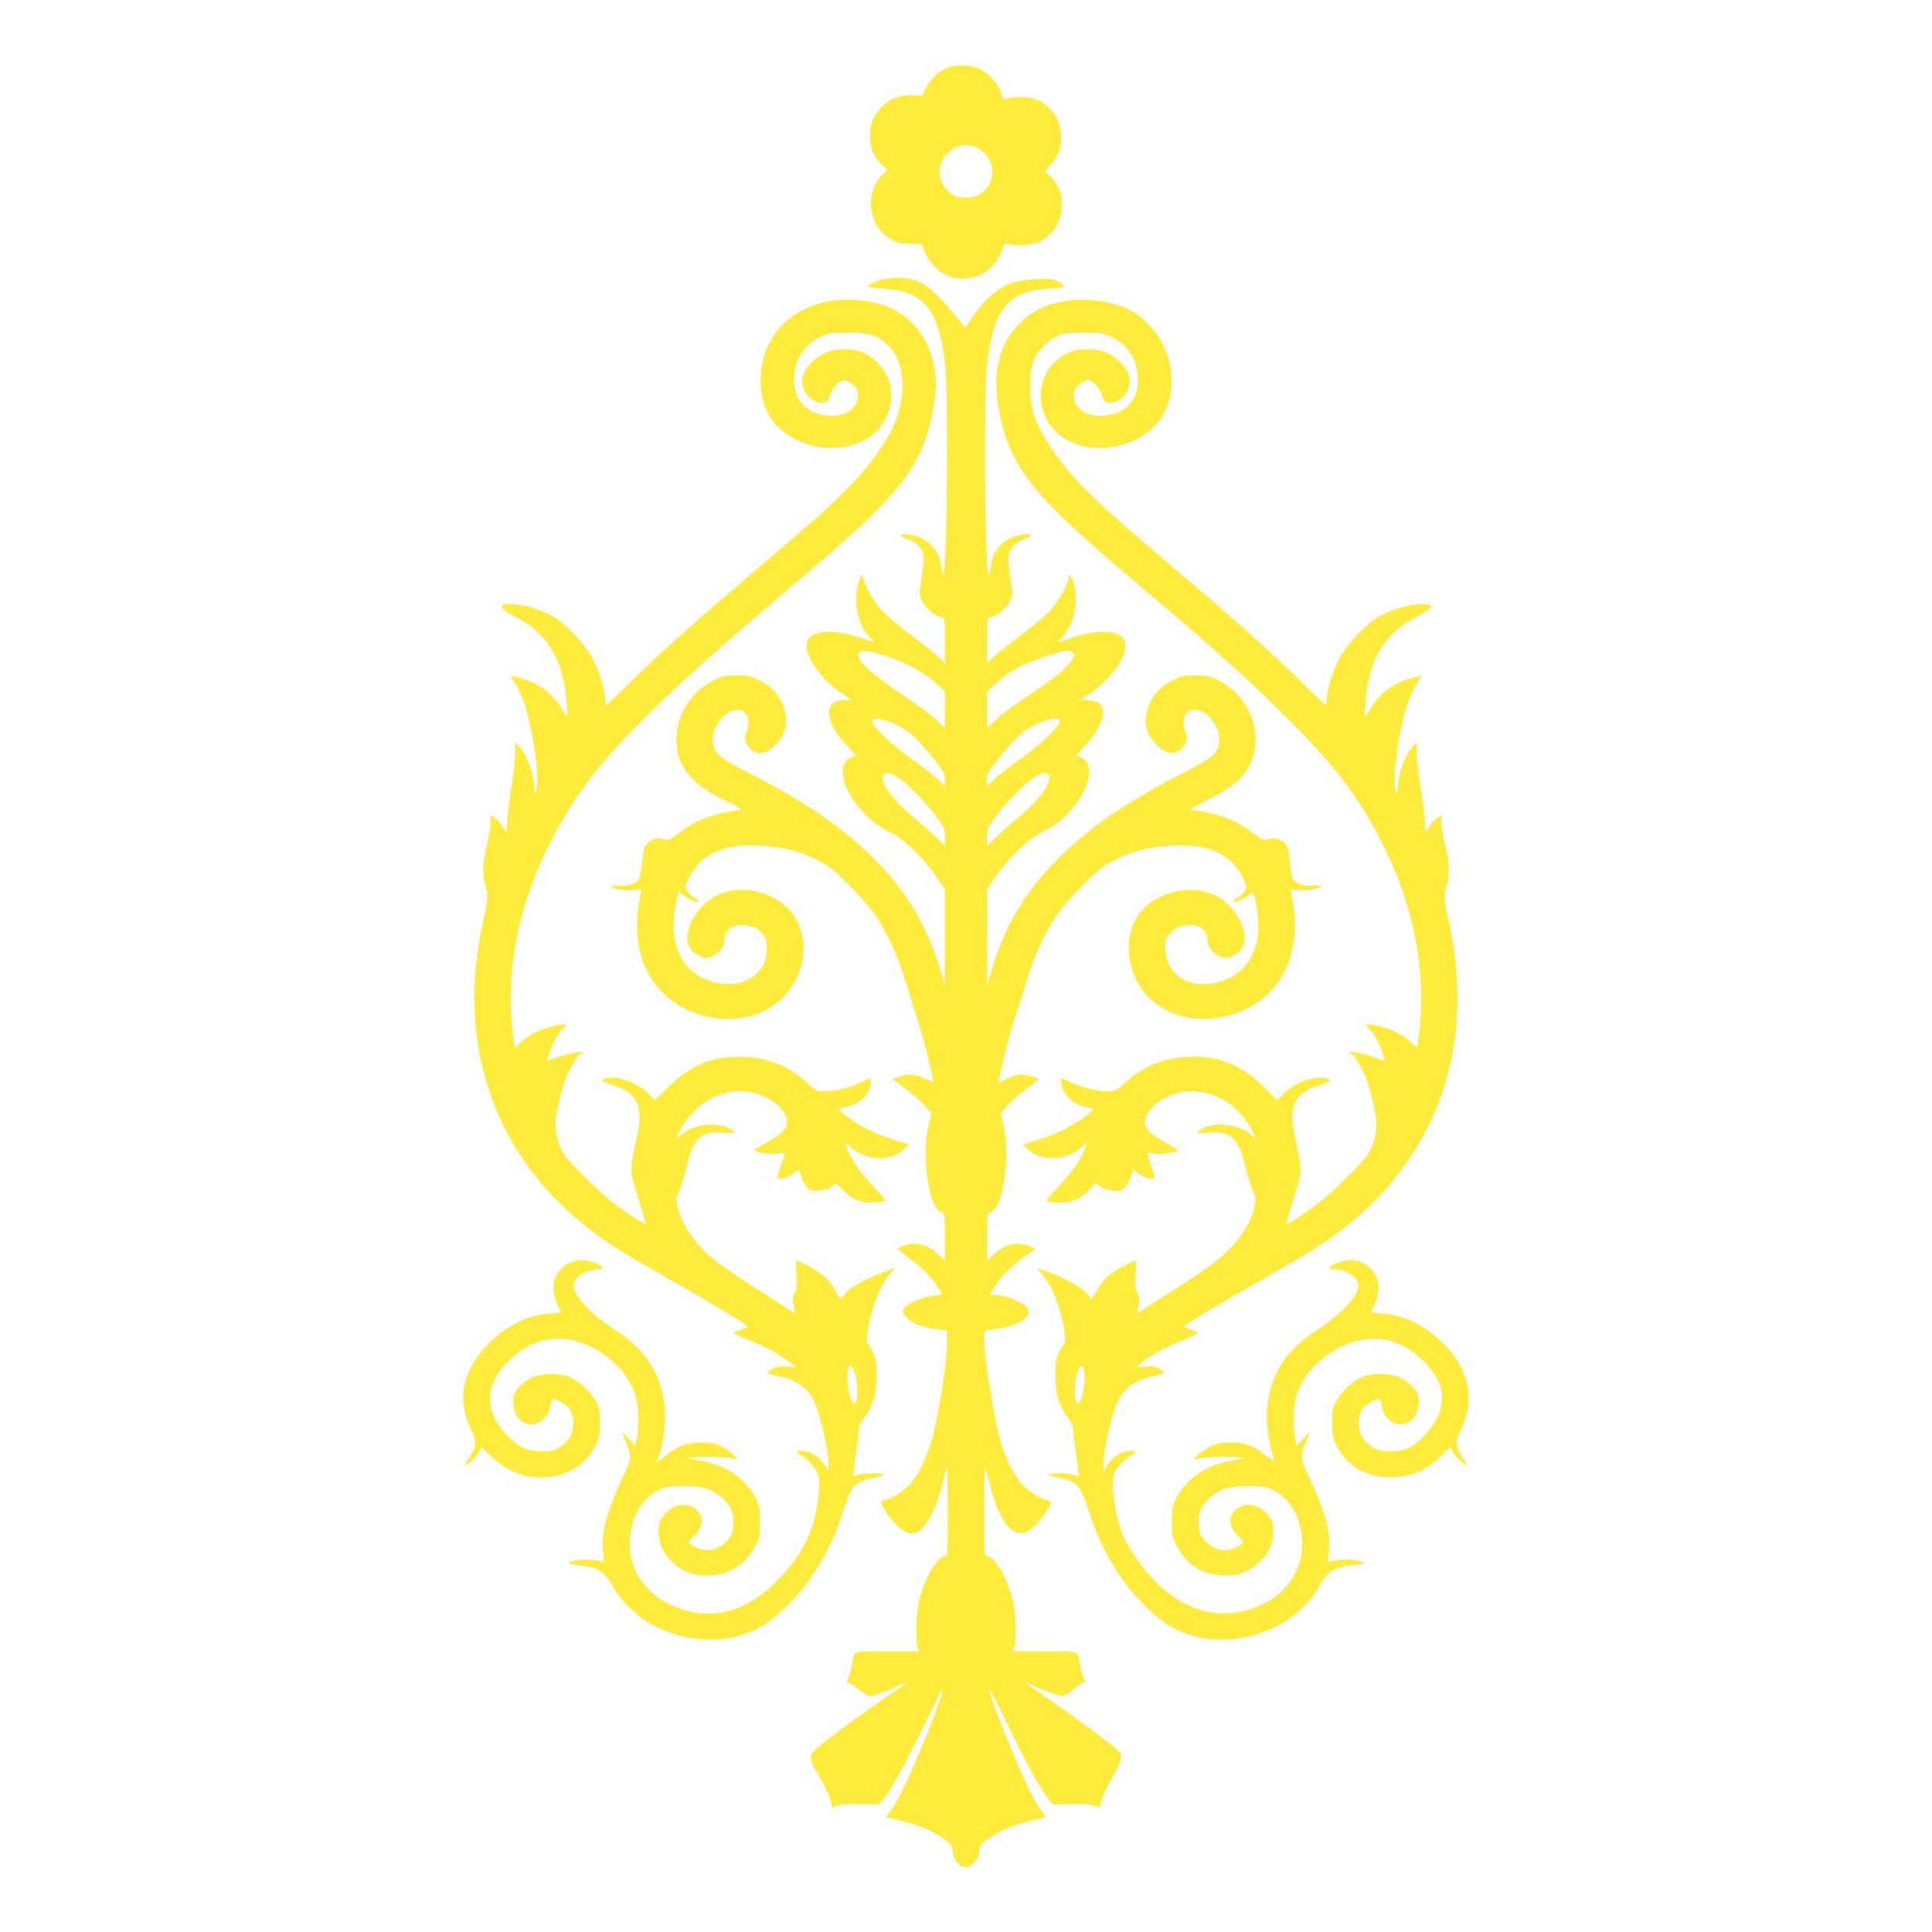 <?xml version="1.0" standalone="no"?>
<!DOCTYPE svg PUBLIC "-//W3C//DTD SVG 20010904//EN"
 "http://www.w3.org/TR/2001/REC-SVG-20010904/DTD/svg10.dtd">
<svg version="1.0" xmlns="http://www.w3.org/2000/svg"
 width="1280pt" height="1280pt" viewBox="0 0 1280 1280"
 preserveAspectRatio="xMidYMid meet">
<g transform="translate(0,1280) scale(0.1,-0.1)"
fill="#ffeb3b" stroke="none">
<path d="M6284 12354 c-60 -22 -123 -80 -150 -138 l-23 -50 -60 3 c-113 5
-204 -45 -256 -140 -26 -47 -30 -64 -30 -129 0 -86 21 -136 80 -193 l35 -34
-31 -29 c-107 -100 -105 -296 5 -391 62 -55 94 -67 179 -68 75 0 78 -1 84 -25
17 -73 89 -157 157 -185 150 -63 320 18 367 174 12 39 14 42 38 34 51 -16 163
-8 207 14 97 51 148 137 149 248 0 59 -5 78 -30 124 -16 30 -42 63 -57 74
l-27 20 35 40 c53 58 74 111 74 187 0 161 -126 280 -282 267 -35 -3 -72 -8
-83 -12 -18 -5 -22 0 -33 40 -14 54 -78 127 -137 157 -52 27 -155 33 -211 12z
m167 -524 c20 -6 52 -26 71 -46 66 -65 71 -164 12 -234 -37 -43 -75 -60 -134
-60 -59 0 -97 17 -134 60 -59 70 -54 169 12 235 50 50 104 64 173 45z"/>
<path d="M5835 10946 c-54 -17 -87 -35 -81 -45 3 -4 50 -11 104 -14 264 -16
363 -138 404 -502 23 -206 12 -1405 -12 -1390 -5 3 -12 30 -16 61 -9 77 -53
140 -123 176 -52 27 -141 39 -141 19 0 -5 23 -17 52 -27 63 -23 98 -68 98
-125 0 -21 -7 -83 -16 -139 -16 -99 -16 -100 7 -146 23 -48 94 -104 131 -104
17 0 18 -12 18 -151 l0 -152 -47 45 c-27 24 -109 90 -185 146 -75 56 -159 128
-188 159 -52 59 -120 180 -120 214 0 33 -16 20 -30 -23 -41 -137 -5 -302 80
-376 35 -29 22 -30 -57 -2 -230 81 -394 48 -367 -74 19 -91 119 -215 231 -289
l64 -42 -56 -5 c-45 -4 -61 -11 -77 -30 -41 -50 2 -164 102 -270 32 -35 58
-64 57 -65 -1 -1 -14 -6 -29 -13 -99 -42 -59 -217 84 -368 52 -55 89 -82 160
-120 74 -38 112 -67 184 -139 50 -49 114 -125 142 -168 l52 -79 -1 -316 0
-317 -25 85 c-89 303 -221 526 -444 751 -200 202 -461 381 -838 573 -190 97
-221 123 -229 199 -10 88 64 198 143 213 74 14 115 -57 81 -139 -18 -42 -12
-79 18 -111 50 -54 109 -46 175 22 71 74 87 156 50 255 -29 76 -79 130 -158
169 -60 30 -76 33 -152 33 -76 0 -93 -4 -152 -33 -157 -77 -257 -246 -246
-417 10 -159 102 -270 306 -370 67 -32 122 -63 122 -67 0 -4 -11 -8 -24 -8
-47 0 -168 -30 -239 -60 -40 -16 -105 -55 -145 -86 -68 -51 -76 -55 -103 -45
-42 15 -85 3 -113 -30 -19 -22 -25 -44 -31 -116 -4 -48 -13 -100 -21 -115 -17
-33 -69 -51 -134 -46 -28 1 -50 0 -50 -4 0 -15 76 -30 136 -26 35 2 64 4 64 3
0 0 -7 -36 -15 -80 -67 -373 103 -671 432 -756 260 -66 505 33 608 247 64 131
65 271 3 387 -92 172 -337 251 -522 168 -101 -44 -190 -163 -202 -269 -7 -58
22 -108 80 -136 36 -17 43 -18 80 -5 49 17 86 67 86 116 0 25 8 43 29 64 26
25 37 29 86 29 64 0 102 -16 139 -60 22 -26 26 -41 26 -91 0 -33 -6 -74 -13
-92 -53 -125 -197 -177 -355 -129 -148 47 -230 154 -248 324 -6 61 9 198 27
245 l9 24 34 -26 c34 -26 96 -50 96 -37 -1 4 -15 16 -33 27 -17 11 -38 32 -46
46 -13 23 -12 30 7 70 39 80 93 140 153 170 98 50 168 62 314 56 159 -7 256
-30 384 -93 84 -41 108 -60 216 -168 68 -67 145 -155 174 -199 74 -110 146
-264 187 -397 20 -63 56 -176 79 -250 45 -139 74 -247 104 -385 l18 -80 -55
27 c-63 32 -123 36 -180 12 l-37 -15 30 -22 c98 -72 152 -118 187 -158 l39
-46 -15 -57 c-55 -212 -5 -573 84 -601 19 -6 20 -16 20 -162 l0 -156 -49 46
c-70 66 -150 83 -231 51 l-40 -16 77 -58 c85 -62 156 -134 197 -198 14 -23 26
-43 26 -45 0 -3 -21 -7 -47 -10 -104 -13 -213 -68 -213 -107 0 -7 15 -27 33
-45 36 -36 103 -60 202 -73 l60 -7 -1 -100 c-1 -116 -60 -485 -100 -622 -34
-122 -94 -244 -148 -301 -43 -46 -137 -102 -170 -102 -26 0 -25 -15 6 -65 58
-95 129 -155 182 -155 70 0 150 130 197 320 16 63 31 120 33 125 3 6 5 -126 5
-292 1 -250 -1 -303 -13 -303 -47 0 -115 -98 -158 -230 -25 -78 -31 -117 -36
-217 -3 -74 0 -133 6 -152 l11 -31 -209 0 c-237 0 -222 5 -235 -85 -4 -27 -14
-65 -21 -84 -17 -41 -17 -41 0 -41 8 0 36 -18 62 -40 27 -23 58 -43 70 -46 20
-5 136 36 215 76 21 11 39 18 39 16 0 -3 -57 -44 -127 -92 -153 -105 -318
-224 -430 -313 -107 -83 -107 -85 -5 -257 23 -39 48 -93 54 -121 l12 -50 32
13 c23 10 70 13 154 11 l122 -2 32 37 c46 53 140 223 267 484 123 251 117 239
124 232 3 -3 -21 -74 -54 -159 -126 -329 -222 -540 -287 -631 l-34 -48 28 -6
c172 -37 272 -77 367 -145 37 -27 43 -37 48 -76 13 -115 112 -140 163 -41 8
15 14 40 14 56 0 22 9 35 43 60 97 69 196 109 369 146 l28 6 -34 48 c-63 89
-151 281 -277 606 -38 98 -67 181 -64 184 7 7 1 20 124 -232 127 -261 221
-431 267 -484 l32 -37 122 2 c84 2 131 -1 154 -11 l32 -13 12 50 c7 28 37 93
68 145 31 52 58 111 61 131 5 35 3 38 -79 102 -113 89 -277 208 -430 313 -71
48 -128 89 -128 92 0 2 18 -5 39 -16 79 -40 195 -81 215 -76 12 3 43 23 70 46
26 22 54 40 62 40 17 0 17 0 0 41 -7 19 -17 57 -21 84 -13 90 2 85 -235 85
l-209 0 11 31 c6 19 9 78 6 152 -5 100 -11 139 -36 217 -43 132 -111 230 -158
230 -12 0 -14 53 -13 303 0 166 2 298 5 292 2 -5 17 -62 33 -126 60 -239 153
-355 247 -306 39 20 95 81 132 142 31 50 32 65 6 65 -28 0 -106 43 -153 86
-76 69 -144 213 -186 399 -9 39 -32 167 -51 285 -36 226 -43 348 -21 354 6 2
46 9 87 15 132 20 218 79 190 131 -21 39 -148 90 -224 90 -14 0 -26 3 -26 6 0
3 16 29 35 58 43 65 131 150 209 202 l59 39 -39 17 c-79 35 -164 18 -235 -49
l-49 -46 0 156 c0 146 1 156 20 162 89 28 139 389 84 601 l-15 57 39 46 c35
40 89 86 187 158 l30 22 -37 15 c-57 24 -117 20 -180 -12 l-55 -27 18 80 c30
138 59 246 104 385 23 74 59 187 79 250 41 133 113 287 187 397 29 44 106 132
174 199 108 108 132 127 216 168 128 63 225 86 384 93 146 6 216 -6 314 -56
60 -30 114 -90 153 -170 19 -40 20 -47 7 -70 -8 -14 -29 -35 -46 -46 -18 -11
-32 -23 -33 -27 0 -13 62 11 96 37 l34 26 9 -24 c18 -47 33 -184 27 -245 -18
-170 -100 -277 -248 -324 -201 -62 -368 39 -368 222 0 49 4 64 27 91 35 41 79
59 143 59 44 0 56 -5 81 -29 21 -21 29 -39 29 -64 0 -49 37 -99 86 -116 37
-13 44 -12 80 5 58 28 87 78 80 136 -12 106 -101 225 -202 269 -141 63 -329
32 -450 -74 -123 -108 -152 -309 -69 -482 102 -213 348 -312 608 -246 329 85
499 383 432 756 -8 44 -15 80 -15 80 0 1 29 -1 64 -3 60 -4 136 11 136 26 0 4
-22 5 -50 4 -65 -5 -117 13 -134 46 -8 15 -17 67 -21 115 -6 72 -12 94 -31
116 -28 33 -71 45 -113 30 -27 -10 -35 -6 -103 45 -40 31 -105 70 -145 86 -71
30 -192 60 -239 60 -13 0 -24 3 -24 8 0 4 55 35 123 69 151 75 223 136 268
229 97 196 0 453 -209 556 -59 29 -76 33 -152 33 -76 0 -92 -3 -152 -33 -79
-39 -129 -93 -158 -169 -37 -99 -21 -181 50 -255 66 -68 125 -76 175 -22 30
32 36 69 18 111 -34 82 7 153 81 139 79 -15 153 -125 143 -213 -8 -76 -39
-102 -229 -199 -378 -193 -638 -371 -838 -573 -225 -228 -353 -444 -444 -751
l-25 -85 0 317 -1 316 52 79 c28 43 92 119 142 168 72 72 110 101 184 139 71
38 108 65 160 120 143 151 183 326 84 368 -15 7 -28 12 -29 13 -1 1 25 30 57
65 100 106 143 220 102 270 -16 19 -32 26 -77 30 l-56 5 64 42 c112 74 212
198 231 289 27 122 -137 155 -366 74 -43 -15 -78 -23 -78 -19 0 5 4 9 9 9 5 0
25 24 45 53 63 93 81 218 46 335 -14 43 -30 56 -30 23 0 -34 -68 -155 -120
-214 -29 -31 -113 -103 -188 -159 -76 -56 -158 -122 -184 -146 l-48 -45 0 152
c0 139 1 151 18 151 37 0 108 56 131 104 23 46 23 47 7 146 -9 56 -16 118 -16
139 0 57 35 102 98 125 29 10 52 22 52 27 0 20 -89 8 -141 -19 -70 -36 -114
-99 -123 -176 -4 -31 -11 -58 -16 -61 -24 -15 -34 1186 -11 1390 40 359 139
485 394 501 51 3 98 8 106 10 26 8 -18 42 -67 52 -58 12 -203 0 -272 -23 -90
-30 -180 -111 -268 -242 -19 -29 -36 -53 -37 -53 -1 0 -37 43 -80 95 -149 184
-230 236 -368 234 -40 0 -90 -6 -112 -13z m35 -2492 c129 -43 249 -107 323
-174 l67 -62 0 -120 0 -121 -57 55 c-32 30 -132 104 -223 163 -181 121 -290
217 -290 258 0 14 6 28 13 31 19 8 86 -4 167 -30z m1235 22 c19 -13 18 -15 -8
-54 -37 -56 -127 -129 -296 -239 -79 -52 -170 -119 -202 -150 l-59 -56 0 121
0 120 63 57 c73 67 118 94 229 142 78 33 204 71 239 72 8 1 24 -5 34 -13z
m-1162 -479 c78 -37 141 -96 255 -240 55 -69 62 -83 62 -122 l0 -44 -42 42
c-24 23 -97 81 -163 127 -145 103 -275 225 -275 259 0 22 3 23 45 18 25 -4 78
-22 118 -40z m1077 21 c0 -33 -133 -158 -275 -258 -66 -46 -139 -104 -162
-127 l-43 -42 0 44 c0 39 7 53 62 122 135 171 195 222 313 264 71 26 105 25
105 -3z m-1077 -365 c64 -40 181 -158 253 -254 62 -83 64 -88 64 -145 l0 -58
-62 60 c-35 33 -102 93 -151 133 -134 112 -219 230 -196 273 14 25 42 22 92
-9z m1006 9 c23 -43 -62 -161 -196 -273 -49 -40 -116 -100 -150 -133 l-63 -60
0 57 c0 54 4 64 47 125 63 88 192 223 257 266 57 39 91 45 105 18z"/>
<path d="M5530 10810 c-295 -37 -490 -248 -491 -530 0 -215 110 -361 320 -426
166 -51 360 -9 458 99 86 96 114 245 64 348 -34 71 -85 125 -149 156 -48 24
-70 28 -137 28 -67 0 -89 -4 -137 -28 -67 -33 -124 -94 -139 -150 -23 -84 52
-183 133 -175 30 3 34 7 48 52 18 54 59 96 95 96 14 0 39 -13 57 -29 27 -24
33 -36 33 -70 0 -80 -71 -136 -170 -136 -169 1 -264 101 -253 263 9 123 68
209 177 261 51 24 67 26 181 26 145 0 194 -16 268 -88 121 -118 122 -377 2
-587 -128 -224 -283 -387 -718 -756 -565 -481 -763 -656 -1003 -891 -80 -79
-148 -143 -152 -143 -4 0 -7 15 -7 33 0 59 -38 185 -82 270 -49 97 -180 235
-268 284 -74 42 -170 72 -250 79 -122 10 -118 -20 13 -88 199 -104 300 -266
328 -525 6 -61 9 -117 7 -124 -2 -7 -18 12 -35 42 -55 98 -147 169 -262 203
-74 22 -89 21 -68 -1 24 -27 73 -131 91 -194 58 -204 93 -487 68 -549 -10 -23
-11 -22 -12 15 -1 97 -53 236 -104 284 l-21 20 -2 -77 c-1 -42 -11 -135 -23
-207 -12 -71 -25 -170 -28 -220 l-7 -90 -22 35 c-12 19 -36 45 -52 58 l-31 23
0 -50 c0 -27 -11 -96 -25 -153 -28 -118 -31 -192 -10 -262 20 -66 19 -93 -10
-221 -94 -419 -82 -785 36 -1140 134 -402 387 -729 774 -1000 50 -35 192 -121
315 -191 264 -149 489 -281 573 -335 48 -31 56 -40 41 -45 -11 -3 -35 -12 -54
-21 -32 -14 -33 -16 -15 -24 168 -71 215 -93 273 -127 37 -23 81 -52 97 -66
l30 -24 -60 4 c-46 4 -68 1 -94 -13 -19 -10 -35 -22 -35 -27 -1 -6 29 -15 65
-22 109 -20 183 -67 232 -146 42 -67 107 -337 107 -441 l0 -40 -22 33 c-38 55
-91 92 -142 97 -53 6 -62 -8 -18 -31 47 -24 102 -87 113 -130 14 -53 6 -153
-25 -283 -36 -153 -116 -286 -260 -428 -212 -211 -460 -261 -703 -143 -177 86
-276 255 -259 438 14 156 85 269 201 322 41 18 68 22 150 23 120 0 176 -15
241 -64 66 -50 94 -101 94 -174 0 -64 -14 -99 -57 -139 -52 -49 -126 -62 -189
-32 -57 27 -60 39 -21 74 70 61 74 143 8 187 -58 39 -129 28 -188 -29 -42 -41
-57 -87 -48 -152 9 -75 36 -125 92 -177 71 -66 145 -92 248 -87 133 8 231 71
296 190 32 60 34 68 34 163 0 90 -3 106 -29 160 -62 126 -204 223 -366 248
l-85 14 49 8 c49 8 219 1 266 -10 22 -6 21 -3 -13 29 -63 57 -121 79 -207 80
-93 1 -149 -19 -235 -84 l-62 -47 18 59 c26 82 42 221 34 298 -23 226 -123
384 -329 518 -160 103 -276 227 -276 293 0 14 9 38 20 52 21 27 96 57 141 57
46 0 42 16 -10 39 -85 36 -168 26 -224 -27 -77 -72 -80 -167 -10 -293 2 -3
-31 -9 -74 -12 -149 -10 -282 -76 -408 -202 -173 -173 -212 -375 -109 -577 33
-64 29 -108 -16 -173 -18 -25 -30 -49 -27 -51 8 -9 77 57 93 88 l15 30 63 -60
c105 -102 223 -147 361 -140 146 8 274 91 333 216 23 49 27 70 27 147 0 78 -4
97 -27 140 -32 62 -103 129 -166 158 -72 34 -199 31 -268 -5 -56 -30 -100 -76
-110 -114 -10 -41 2 -110 25 -143 65 -90 199 -44 217 74 7 52 19 56 78 22 55
-31 78 -78 74 -149 -5 -65 -34 -112 -95 -150 -31 -19 -51 -23 -113 -23 -96 0
-153 25 -225 99 -162 166 -157 348 13 507 100 95 201 138 322 139 128 0 276
-66 381 -170 105 -104 149 -211 149 -362 0 -49 -5 -108 -11 -132 l-11 -43 -44
46 -44 46 24 -60 c44 -110 44 -110 -22 -252 -108 -233 -140 -358 -125 -495 6
-58 5 -61 -13 -53 -34 14 -138 17 -183 5 -24 -6 -40 -14 -37 -18 4 -3 40 -9
80 -13 117 -11 167 -45 222 -149 40 -76 154 -189 238 -235 252 -140 531 -145
753 -14 74 44 190 154 269 255 120 154 201 311 268 525 49 152 74 178 201 200
45 8 63 14 54 20 -20 12 -120 11 -158 -2 -18 -6 -34 -9 -36 -7 -3 2 4 65 15
139 11 74 20 149 20 166 0 22 12 48 34 78 53 68 78 145 83 255 6 107 -5 159
-43 215 -22 33 -25 45 -19 84 23 165 81 318 150 399 l37 42 -59 -21 c-128 -46
-241 -108 -274 -149 l-32 -40 -29 52 c-41 76 -91 122 -179 168 -42 22 -80 40
-83 40 -4 0 -3 -42 0 -94 6 -79 4 -98 -11 -123 -15 -25 -16 -37 -7 -79 6 -27
9 -50 7 -52 -2 -2 -16 6 -32 17 -15 11 -112 74 -215 138 -103 65 -224 147
-269 183 -139 110 -232 240 -260 366 -11 51 -11 59 9 100 12 25 33 92 47 150
49 207 98 254 252 239 85 -8 91 3 19 36 -86 39 -236 14 -306 -51 -36 -33 -36
-32 -9 23 83 164 237 267 399 267 124 0 251 -63 298 -148 42 -75 8 -126 -127
-196 -46 -24 -79 -46 -75 -49 30 -17 126 -29 163 -19 23 5 41 7 41 3 0 -3 -12
-41 -27 -83 -15 -42 -24 -80 -21 -84 13 -12 78 7 108 33 17 14 32 24 34 22 1
-2 8 -22 14 -45 7 -23 24 -53 38 -69 24 -26 29 -27 86 -22 43 4 67 12 83 27
l24 22 48 -49 c62 -63 128 -88 215 -80 33 3 62 8 65 11 3 3 -30 43 -73 88
-104 108 -165 199 -189 278 -7 24 -6 24 26 -7 103 -98 281 -102 368 -9 l23 24
-104 32 c-123 38 -231 93 -313 157 -54 44 -57 48 -35 51 116 15 200 89 200
176 l0 25 -65 -30 c-80 -36 -173 -59 -244 -59 -51 0 -56 3 -111 53 -121 111
-255 167 -416 175 -203 9 -357 -51 -507 -200 l-89 -88 -46 47 c-74 73 -199
118 -276 99 -41 -10 -31 -24 32 -42 175 -50 218 -137 172 -349 -44 -203 -45
-225 -22 -301 12 -38 33 -109 47 -159 14 -49 29 -98 32 -108 5 -20 -92 41
-212 132 -77 59 -264 239 -315 305 -44 58 -70 140 -70 222 0 58 39 222 74 312
26 65 81 152 96 152 6 0 10 4 10 9 0 11 -113 -13 -181 -39 -30 -11 -55 -20
-56 -20 -1 0 7 26 18 57 23 66 58 130 88 157 32 29 26 34 -26 25 -113 -21
-191 -57 -254 -116 l-36 -34 -7 31 c-16 84 -27 276 -21 380 19 344 106 650
274 975 246 476 576 819 1691 1760 540 456 708 651 793 920 32 102 57 250 57
334 -1 266 -163 482 -402 535 -86 19 -190 25 -268 16z m135 -7112 c23 -78 19
-198 -6 -198 -24 0 -54 143 -44 207 9 60 30 56 50 -9z"/>
<path d="M7090 10810 c-145 -18 -245 -63 -336 -154 -133 -133 -179 -318 -138
-557 64 -375 212 -569 834 -1094 590 -498 822 -706 1107 -992 287 -288 440
-490 583 -766 170 -327 255 -631 275 -977 6 -103 -4 -280 -22 -378 l-6 -34
-36 35 c-63 59 -141 95 -253 116 -53 9 -59 4 -27 -25 30 -27 65 -91 88 -157
11 -31 19 -57 18 -57 -1 0 -26 9 -56 20 -68 26 -181 50 -181 39 0 -5 4 -9 10
-9 15 0 70 -87 96 -152 35 -90 74 -254 74 -312 0 -82 -26 -164 -70 -222 -51
-66 -238 -246 -315 -305 -120 -91 -217 -152 -212 -132 3 10 18 59 32 108 14
50 35 121 47 159 23 76 22 98 -22 301 -46 212 -3 299 173 349 62 18 72 32 31
42 -77 19 -202 -26 -276 -99 l-46 -47 -89 88 c-150 149 -304 209 -507 200
-161 -8 -295 -64 -416 -175 -55 -50 -60 -53 -111 -53 -71 0 -164 23 -244 59
l-65 30 0 -25 c0 -87 84 -161 200 -176 22 -3 19 -7 -35 -51 -82 -64 -190 -119
-313 -157 l-104 -32 23 -24 c87 -93 265 -89 368 9 32 31 33 31 26 7 -24 -79
-85 -170 -189 -278 -43 -45 -76 -85 -73 -88 3 -3 32 -8 65 -11 86 -8 153 17
214 79 l48 49 29 -22 c20 -14 50 -24 85 -27 50 -4 57 -2 80 23 15 16 31 46 38
69 6 23 13 43 14 45 2 2 17 -8 34 -22 30 -26 95 -45 108 -33 3 4 -6 42 -21 84
-15 42 -27 80 -27 83 0 4 18 2 41 -3 37 -10 133 2 163 19 4 3 -29 25 -75 49
-135 70 -169 121 -127 196 31 56 95 103 174 128 206 63 416 -36 523 -247 27
-55 27 -56 -9 -23 -70 65 -220 90 -306 51 -72 -33 -66 -44 19 -36 154 15 203
-32 252 -239 14 -58 35 -125 47 -150 20 -41 20 -49 9 -100 -28 -126 -121 -256
-260 -366 -45 -36 -166 -118 -269 -183 -103 -64 -200 -127 -215 -138 -16 -11
-30 -19 -32 -17 -2 2 1 25 7 52 9 42 8 54 -7 79 -15 25 -17 44 -11 123 3 52 4
94 0 94 -3 0 -41 -18 -83 -40 -88 -46 -138 -92 -179 -168 l-29 -52 -32 40
c-33 41 -146 103 -274 149 l-59 21 37 -42 c69 -81 127 -234 150 -399 6 -39 3
-51 -19 -84 -38 -56 -49 -108 -43 -215 5 -110 30 -187 83 -255 22 -30 34 -56
34 -78 0 -17 9 -92 20 -166 11 -74 18 -137 15 -139 -2 -2 -18 1 -36 7 -38 13
-138 14 -158 2 -9 -6 9 -12 54 -20 127 -22 152 -48 201 -200 67 -214 148 -371
268 -525 79 -101 195 -211 269 -255 222 -131 501 -126 753 14 84 46 198 159
238 235 55 104 105 138 222 149 40 4 76 10 80 13 3 4 -13 12 -37 18 -45 12
-149 9 -183 -5 -18 -8 -19 -5 -13 53 15 137 -17 262 -125 495 -66 142 -66 142
-22 252 l24 60 -44 -46 -44 -46 -11 43 c-6 24 -11 83 -11 132 0 151 44 258
149 362 105 104 253 170 381 170 121 -1 222 -44 322 -139 133 -124 165 -251
98 -387 -39 -79 -122 -167 -187 -197 -70 -31 -184 -31 -236 1 -61 38 -90 85
-95 150 -4 71 19 118 74 149 59 34 71 30 78 -22 18 -118 152 -164 217 -74 23
33 35 102 25 143 -10 38 -54 84 -110 114 -69 36 -196 39 -268 5 -63 -29 -134
-96 -166 -158 -23 -43 -27 -62 -27 -140 0 -77 4 -98 27 -147 59 -125 187 -208
333 -216 138 -7 256 38 361 140 l63 60 15 -30 c16 -31 85 -97 93 -88 3 2 -9
26 -27 51 -45 65 -49 109 -16 173 103 202 64 404 -109 577 -126 126 -259 192
-408 202 -43 3 -76 9 -74 12 70 126 67 221 -10 293 -56 53 -139 63 -224 27
-52 -23 -56 -39 -10 -39 79 0 161 -54 161 -107 0 -69 -113 -190 -275 -295
-207 -134 -307 -292 -330 -518 -8 -77 8 -216 34 -298 l18 -59 -62 47 c-86 65
-142 85 -235 84 -61 0 -85 -5 -132 -28 -31 -16 -69 -42 -85 -59 l-28 -30 25 7
c44 12 215 19 266 11 l49 -8 -85 -14 c-162 -25 -304 -122 -366 -248 -26 -54
-29 -70 -29 -160 0 -95 2 -103 34 -163 65 -119 163 -182 296 -190 103 -5 177
21 248 87 56 52 83 102 92 177 9 65 -6 111 -48 152 -59 57 -130 68 -188 29
-66 -44 -62 -126 8 -187 39 -35 36 -47 -21 -74 -63 -30 -137 -17 -189 32 -43
40 -57 75 -57 139 0 73 28 124 94 174 65 49 121 64 241 64 82 -1 109 -5 150
-23 116 -53 187 -166 201 -322 17 -183 -82 -352 -259 -438 -329 -160 -671 -5
-906 411 -59 103 -106 357 -82 443 11 43 66 106 114 130 43 23 34 37 -19 31
-51 -5 -104 -42 -141 -97 l-23 -33 0 40 c0 104 65 374 107 441 49 79 123 126
232 146 36 7 66 16 65 22 0 5 -16 17 -35 27 -26 14 -48 17 -94 13 l-60 -4 30
24 c17 14 60 43 97 66 58 34 105 56 273 127 18 8 17 10 -15 24 -19 9 -43 18
-54 21 -15 5 -7 14 41 45 84 54 309 186 573 335 323 184 507 319 670 493 459
492 616 1126 455 1838 -29 128 -30 154 -10 221 21 71 18 155 -10 264 -14 52
-25 119 -25 148 l0 53 -31 -23 c-16 -13 -40 -39 -52 -58 l-22 -35 -7 90 c-3
50 -16 149 -28 220 -12 72 -22 165 -23 207 l-2 77 -21 -20 c-51 -48 -103 -187
-104 -284 -1 -37 -2 -38 -12 -15 -25 62 10 345 68 549 18 63 67 167 91 194 21
22 6 23 -68 1 -115 -34 -207 -105 -261 -202 -17 -29 -33 -51 -35 -48 -3 3 0
58 6 122 26 264 126 427 328 532 131 68 135 98 13 88 -80 -7 -176 -37 -250
-79 -88 -49 -219 -187 -268 -284 -44 -85 -82 -211 -82 -270 0 -18 -3 -33 -7
-33 -4 0 -72 64 -152 143 -240 235 -438 410 -1003 891 -435 368 -591 533 -718
756 -64 112 -84 188 -84 320 -1 78 4 119 18 159 24 70 90 141 159 172 46 21
67 24 177 24 114 0 130 -2 181 -26 109 -52 168 -138 177 -261 11 -162 -84
-262 -253 -263 -99 0 -170 56 -170 136 0 34 6 46 33 70 18 16 43 29 57 29 36
0 77 -42 95 -96 14 -45 18 -49 48 -52 81 -8 156 91 133 175 -15 56 -72 117
-139 150 -48 24 -70 28 -137 28 -67 0 -89 -4 -137 -28 -190 -93 -231 -341 -85
-504 175 -193 568 -146 715 85 90 141 85 351 -13 517 -41 70 -123 150 -192
188 -101 54 -271 83 -403 67z m95 -7103 c10 -64 -20 -207 -44 -207 -25 0 -29
120 -6 198 20 65 41 69 50 9z"/>
</g>
</svg>
